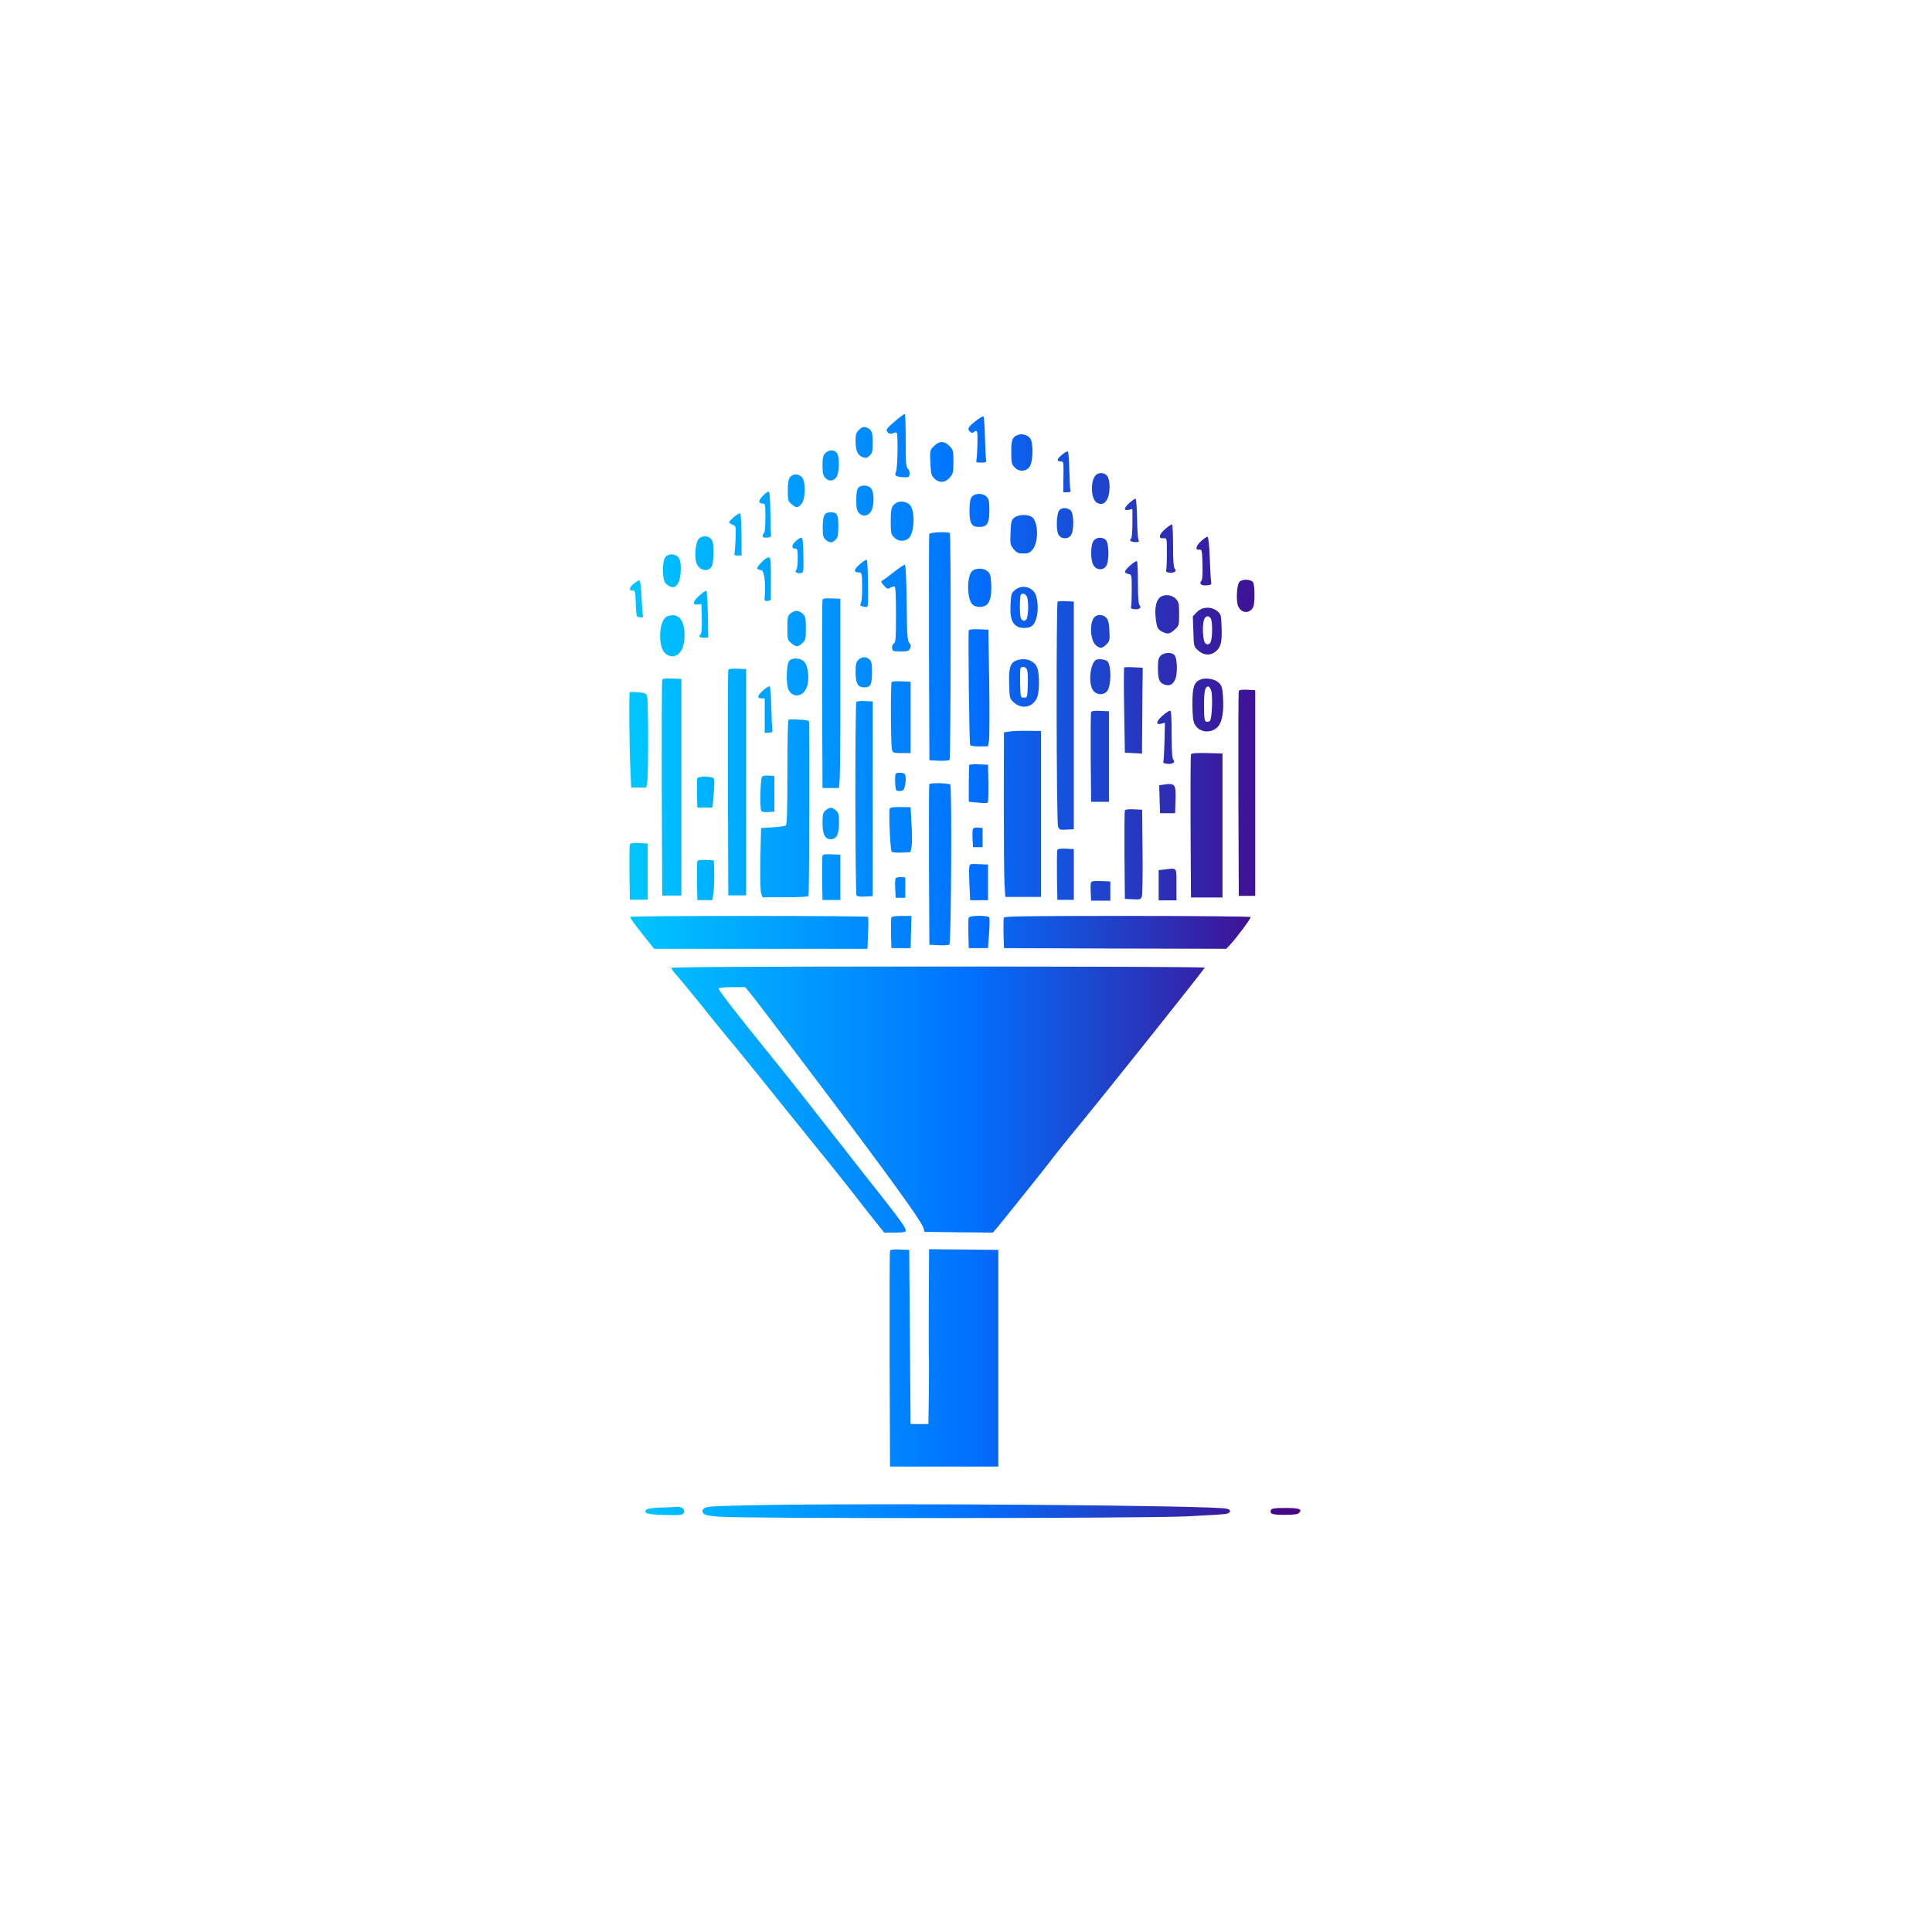 <?xml version="1.0" encoding="UTF-8"?>
<svg data-bbox="488.57 321.428 520.987 857.144" xmlns="http://www.w3.org/2000/svg" height="1500" width="1500" data-type="ugc">
    <g transform="translate(488.571 321.429)scale(2.143)">
        <svg viewBox="0 0 244 400" height="400" width="244">
            <defs fill="url(#b509ff52-2877-461c-8836-0bf6a921cc9b)">
                <linearGradient gradientUnits="userSpaceOnUse" y2="0" x2="244" y1="0" x1="0" id="b509ff52-2877-461c-8836-0bf6a921cc9b">
                    <stop offset="0%" stop-color="#00c6ff"/>
                    <stop offset="50%" stop-color="#0072ff"/>
                    <stop offset="100%" stop-color="#4b0082"/>
                </linearGradient>
            </defs>
            <path class="c1" d="M96.427 2.484c-1.64 1.341-3.03 2.732-3.13 3.08-.248 1.143 1.193 1.987 2.286 1.391.546-.298 1.092-.348 1.291-.199.547.547.348 13.065-.248 14.158-.696 1.341-.15 1.788 2.533 1.987 2.087.1 2.236.05 2.385-1.142.1-.696-.199-1.54-.596-1.938-.696-.497-.795-2.136-.795-10.233 0-5.315-.15-9.637-.348-9.588-.248 0-1.739 1.093-3.378 2.484" fill="url(#b509ff52-2877-461c-8836-0bf6a921cc9b)"/>
            <path class="c1" d="M125.482 2.556c-2.782 2.186-3.13 2.931-1.987 3.875.596.497.894.497 1.49 0s.795-.447 1.044.15c.298.844.05 9.09-.298 10.282-.2.596.198.745 1.738.745 1.739 0 1.938-.149 1.789-.993-.1-.547-.299-4.223-.398-8.197s-.348-7.352-.546-7.55c-.199-.15-1.44.596-2.832 1.688" fill="url(#b509ff52-2877-461c-8836-0bf6a921cc9b)"/>
            <path class="c1" d="M83.23 5.731c-1.043 1.044-1.242 1.69-1.242 4.123 0 3.478.795 5.167 2.633 5.813 1.142.397 1.54.298 2.483-.597.944-.943 1.093-1.639 1.093-4.818 0-3.925-.447-4.77-2.583-5.465-.844-.198-1.44.05-2.384.944" fill="url(#b509ff52-2877-461c-8836-0bf6a921cc9b)"/>
            <path class="c1" d="M140.774 7.59c-2.036.795-2.434 1.888-2.384 6.26 0 3.676.149 4.371 1.142 5.414 1.59 1.739 4.074 1.69 5.415-.05 1.44-1.788 1.54-8.99.199-10.53-1.043-1.193-2.98-1.64-4.372-1.094" fill="url(#b509ff52-2877-461c-8836-0bf6a921cc9b)"/>
            <path class="c1" d="M110.382 11.632c-1.49 1.49-1.49 1.59-1.292 5.912.15 3.875.298 4.62 1.342 5.713 1.738 1.838 4.023 1.738 5.712-.249 1.193-1.39 1.292-1.937 1.292-5.762 0-3.974-.1-4.272-1.44-5.663-1.888-1.888-3.677-1.888-5.614.05" fill="url(#b509ff52-2877-461c-8836-0bf6a921cc9b)"/>
            <path class="c1" d="M70.955 14.24c-.746.796-.944 1.79-.944 4.422 0 2.633.198 3.626.944 4.421 1.291 1.44 3.08 1.341 4.123-.248.993-1.54 1.142-6.855.248-8.544-.795-1.441-3.08-1.441-4.371-.05" fill="url(#b509ff52-2877-461c-8836-0bf6a921cc9b)"/>
            <path class="c1" d="M156.742 14.795c-1.937 1.54-2.037 2.385-.348 2.385.944 0 .994.298.895 5.563l-.05 5.614h1.39c1.044 0 1.392-.199 1.193-.745-.149-.398-.298-3.676-.397-7.203-.1-3.577-.298-6.607-.497-6.806s-1.192.348-2.186 1.192" fill="url(#b509ff52-2877-461c-8836-0bf6a921cc9b)"/>
            <path class="c1" d="M168.923 22.245c-1.938 2.136-1.69 8.495.397 9.836 1.64 1.043 3.18.447 4.024-1.59s.894-6.01.05-7.65c-.795-1.639-3.279-1.937-4.471-.596" fill="url(#b509ff52-2877-461c-8836-0bf6a921cc9b)"/>
            <path class="c1" d="M58.323 22.806c-.646.745-.845 1.887-.894 4.818 0 3.627.099 3.974 1.34 5.018 1.69 1.49 2.435 1.44 3.677-.15 1.49-1.887 1.49-8.196.05-9.637-1.242-1.241-3.08-1.291-4.173-.05" fill="url(#b509ff52-2877-461c-8836-0bf6a921cc9b)"/>
            <path class="c1" d="M82.935 26.778c-.447.497-.695 2.086-.695 4.371 0 2.882.198 3.826.944 4.67 1.291 1.44 2.98 1.292 4.222-.248 1.292-1.69 1.49-6.806.248-8.545-.943-1.34-3.725-1.49-4.719-.248" fill="url(#b509ff52-2877-461c-8836-0bf6a921cc9b)"/>
            <path class="c1" d="M48.377 29.668c-1.69 1.739-1.69 2.782 0 2.782.894 0 .944.398.944 5.167 0 2.93-.199 5.365-.497 5.514-.248.149-.497.645-.497 1.043 0 .546.447.695 1.64.596 1.291-.1 1.54-.348 1.39-1.143-.099-.546-.198-4.222-.248-8.147-.05-4.47-.248-7.252-.546-7.352-.298-.099-1.292.596-2.186 1.54" fill="url(#b509ff52-2877-461c-8836-0bf6a921cc9b)"/>
            <path class="c1" d="M124.052 30.087c-.546.794-.795 2.285-.795 4.868 0 4.72.745 5.961 3.428 5.961 2.98 0 3.775-1.292 3.775-5.961 0-3.13-.198-4.074-.944-4.918-1.34-1.49-4.42-1.44-5.464.05" fill="url(#b509ff52-2877-461c-8836-0bf6a921cc9b)"/>
            <path class="c1" d="M181.146 32.262c-2.037 1.789-2.087 2.931-.05 2.435l1.192-.299v5.216c0 3.03-.198 5.365-.496 5.564-.895.547 0 1.242 1.59 1.242 1.241 0 1.44-.149 1.092-.894-.248-.447-.447-3.974-.497-7.8-.1-3.824-.298-7.004-.546-7.053-.199-.05-1.242.646-2.285 1.59" fill="url(#b509ff52-2877-461c-8836-0bf6a921cc9b)"/>
            <path class="c1" d="M96.958 32.091c-1.938 1.093-2.236 1.987-2.236 6.756 0 4.272.1 4.769 1.242 5.862 1.44 1.49 3.627 1.639 5.216.347 2.087-1.689 2.484-9.736.547-12.021-.994-1.242-3.428-1.69-4.77-.944" fill="url(#b509ff52-2877-461c-8836-0bf6a921cc9b)"/>
            <path class="c1" d="M155.79 34.881c-1.043 1.292-1.242 7.402-.249 8.892 1.044 1.64 3.428 1.689 4.471.149 1.193-1.689 1.093-7.898-.1-8.991-1.191-1.093-3.278-1.093-4.122-.05" fill="url(#b509ff52-2877-461c-8836-0bf6a921cc9b)"/>
            <path class="c1" d="M37.97 37.264c-.994.894-1.839 1.739-1.839 1.987 0 .199.596.596 1.292.844 1.242.497 1.242.547 1.093 5.117-.1 2.484-.299 4.918-.398 5.315-.199.547.15.746 1.192.746h1.391l-.05-7.452c-.05-4.073-.248-7.6-.446-7.799-.2-.149-1.193.397-2.236 1.242" fill="url(#b509ff52-2877-461c-8836-0bf6a921cc9b)"/>
            <path class="c1" d="M70.66 36.709c-.348.646-.596 2.633-.596 4.57.05 2.93.248 3.577 1.192 4.372 1.44 1.142 2.235 1.142 3.477-.1.845-.844.994-1.64.994-4.868 0-4.372-.398-5.067-2.832-5.067-1.142 0-1.788.298-2.235 1.093" fill="url(#b509ff52-2877-461c-8836-0bf6a921cc9b)"/>
            <path class="c1" d="M139.473 37.578c-1.043.844-1.192 1.44-1.341 5.365-.199 4.222-.1 4.52 1.142 6.01 1.093 1.342 1.69 1.59 3.478 1.59 1.738 0 2.384-.248 3.378-1.44 2.086-2.534 2.136-9.19.099-11.475-1.242-1.342-5.117-1.391-6.756-.05" fill="url(#b509ff52-2877-461c-8836-0bf6a921cc9b)"/>
            <path class="c1" d="M194.079 41.739c-2.285 2.037-2.484 3.527-.447 3.278 1.142-.099 1.142-.05 1.142 5.365 0 2.981-.149 5.813-.248 6.21-.199.546.199.795 1.192.894 1.739.199 2.782-.596 1.888-1.49-.398-.398-.596-2.931-.596-8.147 0-4.173-.15-7.7-.348-7.8-.248-.148-1.39.647-2.583 1.69" fill="url(#b509ff52-2877-461c-8836-0bf6a921cc9b)"/>
            <path class="c1" d="M108.68 43.499c-.099.248-.148 18.827-.099 41.23l.15 40.735 3.427.15c1.888.099 3.626-.05 3.875-.299.447-.447.596-81.32.1-82.114-.398-.646-7.204-.398-7.452.298" fill="url(#b509ff52-2877-461c-8836-0bf6a921cc9b)"/>
            <path class="c1" d="M25.145 45.274c-1.093 1.192-1.59 5.812-.894 8.445.795 2.98 4.371 3.825 5.663 1.39.348-.596.596-2.831.596-4.967 0-3.03-.199-4.123-.894-4.868-1.143-1.292-3.328-1.292-4.471 0" fill="url(#b509ff52-2877-461c-8836-0bf6a921cc9b)"/>
            <path class="c1" d="M207.129 46.073c-1.937 1.788-2.186 3.378-.497 3.08.795-.15.894.397 1.043 5.265.1 3.627-.05 5.614-.447 6.06-.894 1.044.1 1.79 2.087 1.59 1.39-.099 1.64-.347 1.49-1.142-.1-.546-.348-4.421-.497-8.644-.149-4.42-.496-7.75-.795-7.799-.248-.1-1.34.646-2.384 1.59" fill="url(#b509ff52-2877-461c-8836-0bf6a921cc9b)"/>
            <path class="c1" d="M60.45 45.932c-1.64 1.341-1.838 2.831-.398 2.831.894 0 .994.348.994 3.627 0 2.086-.249 3.875-.596 4.222-.646.646.447 1.292 1.887.994.795-.15.845-.795.745-6.11-.149-7.452-.198-7.551-2.632-5.564" fill="url(#b509ff52-2877-461c-8836-0bf6a921cc9b)"/>
            <path class="c1" d="M168.32 45.783c-1.242 1.39-1.34 7.203-.099 9.09 1.093 1.74 3.428 1.839 4.52.249 1.193-1.689 1.093-8.395-.099-9.488-1.242-1.143-3.229-1.043-4.322.149" fill="url(#b509ff52-2877-461c-8836-0bf6a921cc9b)"/>
            <path class="c1" d="M12.982 51.991c-.994 1.391-1.043 7.054-.15 8.843.348.645 1.243 1.44 1.988 1.689 1.142.397 1.54.298 2.484-.596 1.44-1.49 1.887-7.899.645-9.787-1.093-1.639-3.874-1.738-4.967-.149" fill="url(#b509ff52-2877-461c-8836-0bf6a921cc9b)"/>
            <path class="c1" d="M47.961 53.66c-1.937 2.038-2.036 2.584-.546 2.832.944.1 1.192.597 1.54 2.882.248 1.49.298 4.023.198 5.613-.248 2.832-.248 2.881.944 2.732.696-.1 1.193-.298 1.193-.546v-7.8c0-6.755-.1-7.45-.845-7.401-.497 0-1.64.795-2.484 1.689" fill="url(#b509ff52-2877-461c-8836-0bf6a921cc9b)"/>
            <path class="c1" d="M83.52 54.429c-2.235 1.937-2.334 2.98-.347 2.98 1.093 0 1.143.15 1.192 5.067.05 2.733-.149 5.415-.447 5.962-.497.943-.248 1.192 1.739 1.49.894.149.944-.249.844-8.296-.05-4.67-.248-8.594-.447-8.793-.198-.149-1.34.547-2.533 1.59" fill="url(#b509ff52-2877-461c-8836-0bf6a921cc9b)"/>
            <path class="c1" d="M181.344 54.983c-2.186 1.987-2.285 2.633-.298 3.03.944.15.993.547.993 5.614 0 3.03-.1 5.812-.248 6.21-.199.546.149.794 1.192.894 1.739.198 2.782-.597 1.888-1.49-.398-.398-.596-2.932-.596-8.148 0-4.172-.15-7.7-.348-7.799-.248-.149-1.39.646-2.583 1.69" fill="url(#b509ff52-2877-461c-8836-0bf6a921cc9b)"/>
            <path class="c1" d="M96.077 57.106c-1.788 1.39-3.676 2.831-4.173 3.08-.844.496-.795.645.348 1.937 1.043 1.242 1.341 1.341 2.235.844.597-.298 1.292-.546 1.59-.546.398 0 .547 3.279.547 10.184 0 8.743-.1 10.183-.795 10.58-.447.249-.696.895-.596 1.64.149 1.093.347 1.192 3.08 1.192 2.533 0 2.98-.149 3.427-1.093.398-.894.298-1.34-.298-2.036-.695-.795-.844-2.733-.944-14.506-.1-8.494-.347-13.66-.646-13.76-.248-.05-1.987 1.043-3.775 2.484" fill="url(#b509ff52-2877-461c-8836-0bf6a921cc9b)"/>
            <path class="c1" d="M124.29 56.844c-2.037 1.64-2.037 10.084 0 12.12 1.242 1.243 4.123 1.243 5.365 0 1.242-1.241 1.689-3.725 1.44-7.848-.149-2.682-.397-3.428-1.34-4.173-1.441-1.192-4.074-1.192-5.465-.1" fill="url(#b509ff52-2877-461c-8836-0bf6a921cc9b)"/>
            <path class="c1" d="M1.504 61.57c-1.639 1.392-1.738 2.634-.149 2.385.745-.149.845.497.994 4.67.1 3.825.298 4.868.844 4.918.398.05 1.044.1 1.391.149.298.05.497-.298.348-.696-.1-.397-.348-3.427-.497-6.656-.149-3.279-.447-6.011-.745-6.06-.248-.1-1.242.496-2.186 1.29" fill="url(#b509ff52-2877-461c-8836-0bf6a921cc9b)"/>
            <path class="c1" d="M221.006 60.87c-.944 1.143-1.193 6.806-.448 8.693 1.143 2.683 4.124 2.931 5.465.447.646-1.192.646-7.75 0-8.991-.696-1.192-4.024-1.341-5.017-.149" fill="url(#b509ff52-2877-461c-8836-0bf6a921cc9b)"/>
            <path class="c1" d="M139.675 63.813c-1.242 1.093-1.39 1.54-1.54 5.216-.198 4.421.348 6.557 2.087 7.75 1.192.893 3.924.993 5.365.198 2.136-1.143 3.08-6.657 1.838-10.978-.894-3.28-5.067-4.471-7.75-2.186m4.322 2.235c.795 1.54.646 7.75-.248 8.495-.596.497-.894.497-1.49 0-.547-.447-.746-1.69-.746-4.72 0-2.235.15-4.222.348-4.37.596-.647 1.59-.349 2.136.595" fill="url(#b509ff52-2877-461c-8836-0bf6a921cc9b)"/>
            <path class="c1" d="M25.532 65.636c-2.533 2.235-2.831 3.626-.745 3.378l1.341-.149.15 5.166c.099 3.13-.05 5.365-.398 5.713-.894.894-.546 1.292 1.142 1.292h1.59l-.149-8.296c-.1-4.62-.348-8.495-.497-8.694-.198-.149-1.291.547-2.434 1.59" fill="url(#b509ff52-2877-461c-8836-0bf6a921cc9b)"/>
            <path class="c1" d="M192.053 66.62c-1.242 1.243-1.739 3.925-1.341 7.253.397 3.577.695 4.124 2.335 4.968 1.987 1.043 2.682.944 4.52-.695 1.59-1.441 1.64-1.54 1.64-5.663 0-3.826-.15-4.372-1.193-5.515-1.54-1.639-4.52-1.788-5.96-.347" fill="url(#b509ff52-2877-461c-8836-0bf6a921cc9b)"/>
            <path class="c1" d="M70.009 67.294c-.15.347-.199 15.846-.15 34.425l.15 33.78h5.961l.248-2.98c.15-1.64.298-17.09.249-34.277V66.946l-3.13-.15c-2.186-.098-3.18.05-3.328.498" fill="url(#b509ff52-2877-461c-8836-0bf6a921cc9b)"/>
            <path class="c1" d="M155.19 68.019c-.547.596-.448 79.929.148 81.419.447 1.192.696 1.292 3.08 1.143l2.633-.15V67.97l-2.732-.149c-1.54-.1-2.931 0-3.13.199" fill="url(#b509ff52-2877-461c-8836-0bf6a921cc9b)"/>
            <path class="c1" d="m205.655 71.752-1.49 1.54.199 5.464c.149 5.514.149 5.514 1.788 6.955 1.937 1.739 4.322 1.888 6.16.447 1.987-1.54 2.484-3.428 2.285-8.693-.15-4.57-.199-4.869-1.54-6.011-2.136-1.789-5.415-1.69-7.402.298m5.067 2.434c.547 1.093.596 6.06.05 7.998-.497 1.838-2.186 1.64-2.583-.249-.497-2.334-.497-6.01.05-7.401.546-1.54 1.738-1.69 2.483-.348" fill="url(#b509ff52-2877-461c-8836-0bf6a921cc9b)"/>
            <path class="c1" d="M58.468 72.23c-1.093.894-1.192 1.342-1.192 5.266 0 4.123.05 4.371 1.39 5.514 1.74 1.49 2.584 1.49 4.074-.05 1.143-1.093 1.242-1.59 1.242-5.365 0-3.676-.149-4.272-1.142-5.216-1.441-1.341-2.832-1.39-4.372-.149" fill="url(#b509ff52-2877-461c-8836-0bf6a921cc9b)"/>
            <path class="c1" d="M13.75 73.31c-3.179 1.29-3.527 11.474-.447 13.66 2.931 2.086 5.961 0 6.557-4.47.845-7.104-1.689-10.93-6.11-9.19" fill="url(#b509ff52-2877-461c-8836-0bf6a921cc9b)"/>
            <path class="c1" d="M168.468 73.656c-1.838 2.086-1.44 8.544.646 10.183 1.44 1.192 2.235 1.143 3.775-.397 1.143-1.143 1.242-1.54 1.044-4.918-.1-2.683-.398-3.925-1.093-4.67-1.143-1.291-3.329-1.34-4.372-.198" fill="url(#b509ff52-2877-461c-8836-0bf6a921cc9b)"/>
            <path class="c1" d="M122.999 78.404c-.298.497.15 40.436.497 41.53.1.297 1.44.496 3.278.496l3.18-.05.347-1.987c.2-1.093.249-10.58.1-21.112l-.298-19.125-3.378-.15c-2.037-.099-3.527.05-3.726.398" fill="url(#b509ff52-2877-461c-8836-0bf6a921cc9b)"/>
            <path class="c1" d="M192.52 87.56c-.796.795-.994 1.64-.994 4.521 0 3.925.497 5.266 2.285 5.912 2.037.794 3.527-.15 4.222-2.584.646-2.533.398-6.954-.496-8.047-.944-1.143-3.825-.994-5.018.199" fill="url(#b509ff52-2877-461c-8836-0bf6a921cc9b)"/>
            <path class="c1" d="M82.98 89.091c-.795.795-.994 1.64-.994 4.372 0 4.172.795 5.563 3.229 5.563 2.235 0 2.732-.993 2.732-5.613 0-2.931-.199-3.825-.894-4.471-1.242-1.143-2.881-1.043-4.074.149" fill="url(#b509ff52-2877-461c-8836-0bf6a921cc9b)"/>
            <path class="c1" d="M57.965 89.446c-1.093 1.242-1.242 8.594-.248 10.482 1.64 3.179 5.464 2.483 6.657-1.143.943-2.782.447-7.55-.994-9.041-1.292-1.391-4.371-1.59-5.415-.298" fill="url(#b509ff52-2877-461c-8836-0bf6a921cc9b)"/>
            <path class="c1" d="M140.656 89.158c-2.583.745-3.229 2.632-3.03 8.743.149 5.166.149 5.216 1.788 6.656 2.881 2.583 6.855 1.69 8.346-1.838.894-2.136.894-8.693 0-10.879-1.044-2.484-3.974-3.577-7.104-2.682m3.279 3.13c.397.446.546 2.384.447 5.563-.15 4.868-.15 4.918-1.391 4.918s-1.242-.05-1.391-4.918c-.05-2.732 0-5.266.1-5.614.347-.844 1.54-.844 2.235.05" fill="url(#b509ff52-2877-461c-8836-0bf6a921cc9b)"/>
            <path class="c1" d="M169.404 88.958c-2.384.646-3.328 8.694-1.291 11.277 1.242 1.54 3.477 1.739 4.868.348 1.64-1.64 1.788-9.439.199-11.028-.547-.547-2.683-.895-3.776-.597" fill="url(#b509ff52-2877-461c-8836-0bf6a921cc9b)"/>
            <path class="c1" d="M179.298 91.864c-.15.099-.15 7.103 0 15.548l.248 15.3 3.13.15 3.08.149.1-13.214c.049-7.253.098-14.208.148-15.549v-2.335l-3.229-.149c-1.788-.099-3.378-.05-3.477.1" fill="url(#b509ff52-2877-461c-8836-0bf6a921cc9b)"/>
            <path class="c1" d="M35.871 92.77c-.149.348-.199 18.877-.149 41.132l.15 40.486h6.457V92.422l-3.13-.149c-2.185-.1-3.179.05-3.328.497" fill="url(#b509ff52-2877-461c-8836-0bf6a921cc9b)"/>
            <path class="c1" d="M11.923 96.335c-.149.348-.198 18.082-.149 39.393l.15 38.748h6.954V95.987l-3.378-.149c-2.384-.099-3.428.05-3.577.497" fill="url(#b509ff52-2877-461c-8836-0bf6a921cc9b)"/>
            <path class="c1" d="M206.894 96.235c-2.335.993-2.881 2.732-2.881 8.941.05 4.372.248 6.06.844 7.253 1.69 3.13 6.16 3.477 8.545.695 1.44-1.788 2.036-5.315 1.689-10.78-.199-3.129-.447-3.924-1.49-4.967-1.392-1.39-4.82-1.987-6.707-1.142m3.875 3.825c.695 1.738.348 10.382-.398 11.127-.347.348-.943.447-1.34.298-.647-.248-.796-1.291-.796-5.961 0-5.315.348-6.806 1.59-6.806.248 0 .646.596.944 1.342" fill="url(#b509ff52-2877-461c-8836-0bf6a921cc9b)"/>
            <path class="c1" d="M95.074 97.058c-.448.447-.348 22.9.099 24.54.298 1.142.546 1.242 3.527 1.242h3.229V97.008l-3.23-.149c-1.787-.1-3.427 0-3.625.199" fill="url(#b509ff52-2877-461c-8836-0bf6a921cc9b)"/>
            <path class="c1" d="M48.716 99.932c-2.285 1.987-2.583 3.08-.894 3.08h1.241v12.518l1.49-.05c1.193-.099 1.441-.297 1.292-1.092-.099-.497-.298-4.173-.397-8.147s-.348-7.352-.547-7.55c-.198-.15-1.192.397-2.185 1.241" fill="url(#b509ff52-2877-461c-8836-0bf6a921cc9b)"/>
            <path class="c1" d="M220.82 100.412c-.15.348-.2 17.188-.15 37.406l.15 36.76h5.96v-74.513l-2.881-.15c-1.987-.099-2.93.05-3.08.497" fill="url(#b509ff52-2877-461c-8836-0bf6a921cc9b)"/>
            <path class="c1" d="M.157 100.782c-.298.298-.149 20.516.249 28.117l.298 6.457h5.464l.348-2.235c.447-2.93.397-29.21-.05-30.8-.298-1.092-.695-1.29-3.229-1.49-1.54-.148-2.93-.148-3.08-.05" fill="url(#b509ff52-2877-461c-8836-0bf6a921cc9b)"/>
            <path class="c1" d="M82.283 104.34c-.546.845-.447 69.646.05 70.143.298.298 1.689.447 3.179.348l2.682-.15v-70.54l-2.831-.148c-1.54-.1-2.931.099-3.08.347" fill="url(#b509ff52-2877-461c-8836-0bf6a921cc9b)"/>
            <path class="c1" d="M167.322 108.055c-.15.348-.199 7.799-.15 16.542l.15 15.896h6.458v-32.786l-3.13-.149c-2.186-.1-3.18.05-3.328.497" fill="url(#b509ff52-2877-461c-8836-0bf6a921cc9b)"/>
            <path class="c1" d="M193.064 109.394c-2.285 2.037-2.384 3.378-.198 2.782l1.192-.298-.149 6.607c-.1 3.627-.248 6.955-.397 7.352-.2.547.198.795 1.44.894 1.938.2 3.03-.596 2.136-1.49-.397-.397-.596-3.18-.596-9.19 0-6.557-.149-8.594-.596-8.594-.348.05-1.64.894-2.832 1.937" fill="url(#b509ff52-2877-461c-8836-0bf6a921cc9b)"/>
            <path class="c1" d="M57.678 110.814c-.249.2-.398 8.793-.398 19.126 0 14.455-.149 18.877-.596 19.175-.348.198-2.533.496-4.819.645l-4.123.249-.248 11.227c-.1 6.954 0 11.723.298 12.518l.546 1.341h8.147c4.52 0 8.296-.198 8.445-.447.298-.447.447-63.138.15-63.436-.398-.398-7.104-.795-7.402-.398" fill="url(#b509ff52-2877-461c-8836-0bf6a921cc9b)"/>
            <path class="c1" d="m137.724 115.043-1.987.298-.05 25.087c0 13.81.1 27.222.25 29.805l.297 4.72h12.916v-60.109l-4.72-.05c-2.582-.049-5.613.05-6.706.249" fill="url(#b509ff52-2877-461c-8836-0bf6a921cc9b)"/>
            <path class="c1" d="M203.497 123.34c-.149.347-.198 12.17-.149 26.229l.15 25.583h11.425v-52.16l-5.614-.149c-4.172-.1-5.663.05-5.812.497" fill="url(#b509ff52-2877-461c-8836-0bf6a921cc9b)"/>
            <path class="c1" d="M123.151 127.168c-.05.198-.149 3.278-.149 6.855v6.458l3.23.298c1.788.199 3.427.199 3.626 0s.298-3.378.248-7.054l-.149-6.657-3.328-.149c-1.789-.1-3.378.05-3.478.249" fill="url(#b509ff52-2877-461c-8836-0bf6a921cc9b)"/>
            <path class="c1" d="M96.452 130.521c-.149.398-.199 1.938-.1 3.378.15 2.583.2 2.683 1.59 2.683 1.242 0 1.54-.249 1.888-1.69.248-.893.397-2.334.298-3.228-.149-1.341-.348-1.54-1.788-1.69-1.043-.099-1.69.1-1.888.547" fill="url(#b509ff52-2877-461c-8836-0bf6a921cc9b)"/>
            <path class="c1" d="M48.042 131.495c-.546.844-.795 11.425-.248 12.22.248.447 1.192.596 2.583.497l2.186-.15v-12.915l-2.087-.15c-1.242-.099-2.186.1-2.434.498" fill="url(#b509ff52-2877-461c-8836-0bf6a921cc9b)"/>
            <path class="c1" d="M24.614 132.05c-.1.347-.149 2.88-.1 5.613l.15 4.918h5.464l.447-4.82c.249-2.632.298-5.116.15-5.563-.398-1.043-5.714-1.142-6.111-.149" fill="url(#b509ff52-2877-461c-8836-0bf6a921cc9b)"/>
            <path class="c1" d="M108.68 134.142c-.099.299-.148 13.512-.099 29.359l.15 28.812 3.427.15c1.888.099 3.626-.05 3.825-.25.646-.695.944-57.822.298-58.02-1.739-.547-7.402-.597-7.6-.05" fill="url(#b509ff52-2877-461c-8836-0bf6a921cc9b)"/>
            <path class="c1" d="m193.379 134.3-1.39.198.148 5.067.15 5.067h5.464l.149-4.719c.198-5.911-.15-6.26-4.521-5.613" fill="url(#b509ff52-2877-461c-8836-0bf6a921cc9b)"/>
            <path class="c1" d="M94.364 142.953c-.448 1.142.198 15.101.695 15.598.298.298 1.937.447 3.676.348l3.13-.15.397-1.887c.199-1.043.248-4.72 0-8.147l-.348-6.26-3.676-.049c-2.484-.05-3.725.15-3.874.547" fill="url(#b509ff52-2877-461c-8836-0bf6a921cc9b)"/>
            <path class="c1" d="M71.206 143.558c-1.043.845-1.192 1.342-1.192 4.67 0 4.073.894 5.812 2.98 5.812 2.087 0 2.981-1.739 2.981-5.812 0-3.279-.149-3.825-1.192-4.67-1.44-1.192-2.136-1.192-3.577 0" fill="url(#b509ff52-2877-461c-8836-0bf6a921cc9b)"/>
            <path class="c1" d="M179.551 143.72c-.149.347-.199 7.7-.149 16.293l.149 15.648 2.881.149c2.583.15 2.881.05 3.279-.993.199-.646.348-7.949.248-16.294l-.149-15.151-2.98-.15c-2.186-.099-3.13.05-3.279.497" fill="url(#b509ff52-2877-461c-8836-0bf6a921cc9b)"/>
            <path class="c1" d="M124.475 150.392c-.149.397-.198 2.036-.1 3.626l.15 2.93h3.477v-6.954l-1.64-.149c-1.042-.1-1.688.1-1.887.547" fill="url(#b509ff52-2877-461c-8836-0bf6a921cc9b)"/>
            <path class="c1" d="M.207 155.946c-.149.398-.198 5.018-.149 10.333l.15 9.687h6.458v-20.367l-3.13-.15c-2.236-.099-3.18.05-3.329.497" fill="url(#b509ff52-2877-461c-8836-0bf6a921cc9b)"/>
            <path class="c1" d="M155.094 157.987c-.15.397-.199 4.57-.15 9.34l.15 8.692h5.96v-18.38l-2.88-.149c-2.037-.1-2.931.05-3.08.497" fill="url(#b509ff52-2877-461c-8836-0bf6a921cc9b)"/>
            <path class="c1" d="M70.006 160.024c-.149.397-.198 4.123-.149 8.345l.15 7.7h6.458v-16.393l-3.13-.15c-2.236-.098-3.18.05-3.329.498" fill="url(#b509ff52-2877-461c-8836-0bf6a921cc9b)"/>
            <path class="c1" d="M24.667 162.113c-.15.348-.2 3.676-.15 7.352l.15 6.657h5.464l.397-2.98c.199-1.64.298-4.869.249-7.204l-.15-4.222-2.88-.15c-2.037-.098-2.931.05-3.08.547" fill="url(#b509ff52-2877-461c-8836-0bf6a921cc9b)"/>
            <path class="c1" d="M123.153 164.332c-.1.745-.05 3.726.1 6.607l.248 5.216h6.458V163.24l-3.279-.149c-3.278-.149-3.328-.149-3.527 1.242" fill="url(#b509ff52-2877-461c-8836-0bf6a921cc9b)"/>
            <path class="c1" d="m194.268 164.973-2.484.298V176.2h6.458v-5.713c0-6.358.248-6.01-3.974-5.514" fill="url(#b509ff52-2877-461c-8836-0bf6a921cc9b)"/>
            <path class="c1" d="M96.454 168.327c-.149.347-.199 2.036-.1 3.775l.15 3.18h3.478v-7.402l-1.64-.1c-.944-.05-1.789.199-1.888.547" fill="url(#b509ff52-2877-461c-8836-0bf6a921cc9b)"/>
            <path class="c1" d="M167.273 169.756c-.149.397-.199 2.037-.1 3.626l.15 2.931h6.955v-6.955l-3.378-.149c-2.534-.099-3.428.05-3.627.547" fill="url(#b509ff52-2877-461c-8836-0bf6a921cc9b)"/>
            <path class="c1" d="M.314 182.19c-.149.248 1.789 2.93 4.223 5.96l4.47 5.614h77.297l.198-5.614c.15-3.03.15-5.712.05-5.96-.1-.2-19.523-.349-43.119-.349s-43.02.15-43.119.348" fill="url(#b509ff52-2877-461c-8836-0bf6a921cc9b)"/>
            <path class="c1" d="M94.925 182.49c-.1.347-.149 2.98-.1 5.86l.15 5.167h6.954l.15-5.862.148-5.812H98.7c-2.434 0-3.576.199-3.775.646" fill="url(#b509ff52-2877-461c-8836-0bf6a921cc9b)"/>
            <path class="c1" d="M122.948 182.49c-.1.347-.149 2.98-.1 5.861l.15 5.166h6.955l.397-5.216c.199-2.88.248-5.514.1-5.861-.299-.845-7.154-.845-7.502.05" fill="url(#b509ff52-2877-461c-8836-0bf6a921cc9b)"/>
            <path class="c1" d="M135.684 182.487c-.1.348-.15 2.98-.1 5.862l.15 5.166 40.287.15 40.237.099 1.292-1.342c2.434-2.583 7.799-9.786 7.55-10.183-.148-.199-20.267-.398-44.708-.398-36.313 0-44.51.1-44.708.646" fill="url(#b509ff52-2877-461c-8836-0bf6a921cc9b)"/>
            <path class="c1" d="M15.244 200.684c0 .298.845 1.44 1.888 2.633 1.043 1.142 5.216 6.21 9.29 11.276 4.073 5.067 8.941 11.078 10.928 13.413 1.937 2.335 8.942 10.929 15.499 19.125 6.607 8.197 14.654 18.182 17.883 22.156a1031 1031 0 0 1 11.078 13.909c2.832 3.676 6.359 8.147 7.849 9.985l2.682 3.378h3.925c2.831 0 3.924-.199 3.924-.646 0-1.043-1.738-3.527-9.04-12.816a3281 3281 0 0 1-13.761-17.536c-3.676-4.67-9.14-11.624-12.121-15.45-2.98-3.824-8.395-10.63-12.022-15.15-15.4-19.027-21.112-26.428-20.864-26.875.2-.249 2.385-.447 4.968-.447h4.67l2.682 3.328c1.49 1.888 7.55 9.836 13.562 17.734 32.538 42.92 47.64 63.586 48.335 66.268l.347 1.341 12.42.15 12.369.099 1.788-2.087c3.726-4.52 16.294-20.218 19.572-24.49 1.888-2.484 5.961-7.501 9.041-11.276 9.29-11.227 46.348-57.724 46.348-58.121 0-.249-43.466-.398-96.62-.398-65.473 0-96.62.15-96.62.497" fill="url(#b509ff52-2877-461c-8836-0bf6a921cc9b)"/>
            <path class="c1" d="M94.462 303.19c-.149.348-.199 18.083-.149 39.394l.15 38.747h39.243v-78.488l-12.518-.15-12.568-.098-.1 18.727c0 10.333-.05 19.126 0 19.523.1 1.59.1 5.067 0 14.903l-.149 10.184h-6.457l-.249-31.545-.248-31.544-3.378-.15c-2.385-.098-3.428.05-3.577.498" fill="url(#b509ff52-2877-461c-8836-0bf6a921cc9b)"/>
            <path class="c1" d="M49.154 395.266c-18.976.348-21.36.497-22.106 1.242-.645.646-.695.993-.298 1.689.447.646 1.69.944 5.465 1.291 7.898.745 154.443.646 169.693-.1 7.054-.347 13.462-.744 14.307-.893 1.788-.398 1.987-1.44.248-1.888-4.62-1.192-122.451-2.086-167.309-1.341" fill="url(#b509ff52-2877-461c-8836-0bf6a921cc9b)"/>
            <path class="c1" d="M11.429 396.183c-3.18.15-4.968.398-5.315.845-1.044 1.242.596 1.689 6.855 1.838 5.265.149 6.259.05 6.706-.646.696-1.143-.447-2.434-2.136-2.285-.695.05-3.428.199-6.11.248" fill="url(#b509ff52-2877-461c-8836-0bf6a921cc9b)"/>
            <path class="c1" d="M232.487 397.088c-.546 1.39.348 1.739 4.968 1.739 3.477 0 4.818-.2 5.265-.746 1.143-1.34 0-1.738-5.017-1.738-3.875 0-5.017.149-5.216.745" fill="url(#b509ff52-2877-461c-8836-0bf6a921cc9b)"/>
        </svg>
    </g>
</svg>
